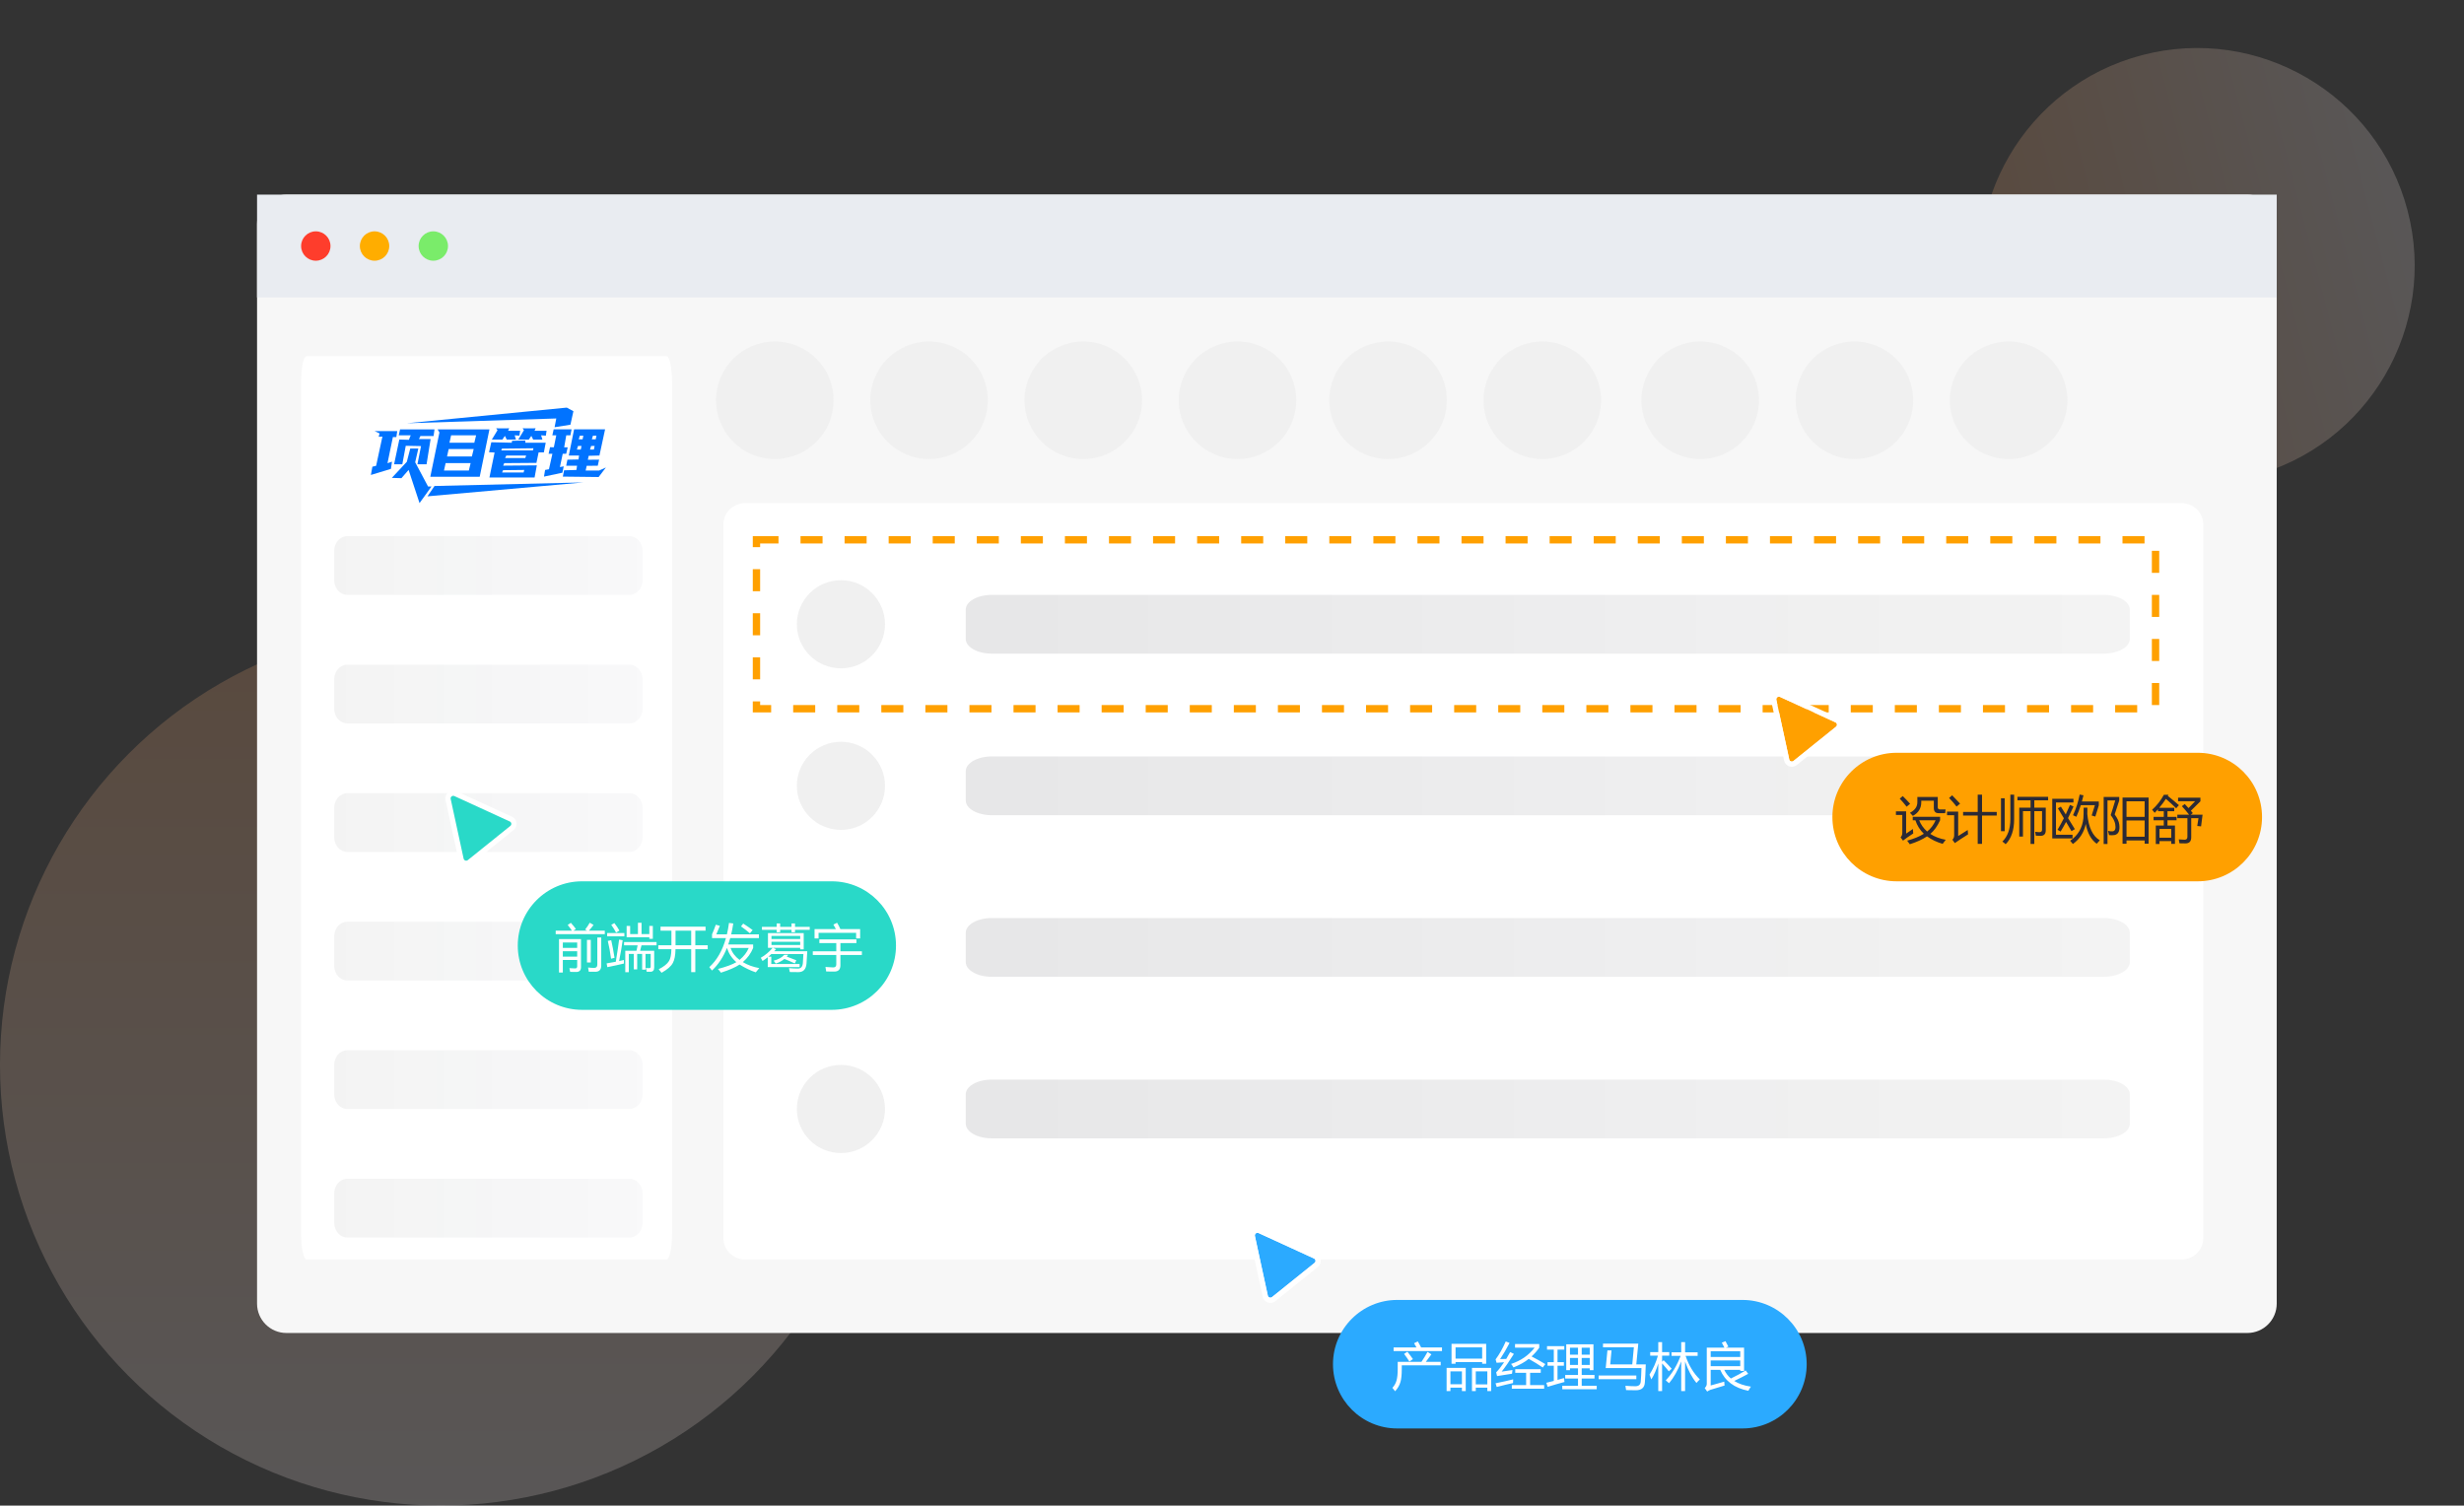 <svg width="671" height="410" viewBox="0 0 671 410" fill="none" xmlns="http://www.w3.org/2000/svg">
<rect x="0" y="0" width="671" height="410" fill="#333333" stroke="none"/>
<g clip-path="url(#clip0_3138_17615)">
<circle cx="120" cy="290" r="120" fill="url(#paint0_linear_3138_17615)" fill-opacity="0.19"/>
<circle cx="598.324" cy="72.322" r="59.234" transform="rotate(-104.696 598.324 72.322)" fill="url(#paint1_linear_3138_17615)" fill-opacity="0.19"/>
<path d="M612 52.999H78C73.582 52.999 70 56.581 70 60.999V354.999C70 359.417 73.582 362.999 78 362.999H612C616.418 362.999 620 359.417 620 354.999V60.999C620 56.581 616.418 52.999 612 52.999Z" fill="#F7F7F7"/>
<path d="M70 52.999H620V80.999H70V52.999Z" fill="#E9ECF1"/>
<path d="M86 70.999C88.209 70.999 90 69.208 90 66.999C90 64.79 88.209 62.999 86 62.999C83.791 62.999 82 64.79 82 66.999C82 69.208 83.791 70.999 86 70.999Z" fill="#FE3D2C"/>
<path d="M102 70.999C104.209 70.999 106 69.208 106 66.999C106 64.79 104.209 62.999 102 62.999C99.791 62.999 98 64.79 98 66.999C98 69.208 99.791 70.999 102 70.999Z" fill="#FFAD00"/>
<path d="M118 70.999C120.209 70.999 122 69.208 122 66.999C122 64.79 120.209 62.999 118 62.999C115.791 62.999 114 64.79 114 66.999C114 69.208 115.791 70.999 118 70.999Z" fill="#7AEC6A"/>
<path d="M594 137H203C199.686 137 197 139.586 197 142.776V337.224C197 340.414 199.686 343 203 343H594C597.314 343 600 340.414 600 337.224V142.776C600 139.586 597.314 137 594 137Z" fill="white"/>
<path d="M181.496 96.999H83.504C82.673 96.999 82 100.087 82 103.896V336.102C82 339.911 82.673 342.999 83.504 342.999H181.496C182.327 342.999 183 339.911 183 336.102V103.896C183 100.087 182.327 96.999 181.496 96.999Z" fill="white"/>
<path opacity="0.1" d="M229 182C235.627 182 241 176.627 241 170C241 163.373 235.627 158 229 158C222.373 158 217 163.373 217 170C217 176.627 222.373 182 229 182Z" fill="#666666"/>
<path opacity="0.1" d="M572.916 162H270.084C266.172 162 263 163.791 263 166V174C263 176.209 266.172 178 270.084 178H572.916C576.828 178 580 176.209 580 174V166C580 163.791 576.828 162 572.916 162Z" fill="url(#paint2_linear_3138_17615)"/>
<path opacity="0.1" d="M229 226C235.627 226 241 220.627 241 214C241 207.373 235.627 202 229 202C222.373 202 217 207.373 217 214C217 220.627 222.373 226 229 226Z" fill="#666666"/>
<path opacity="0.1" d="M572.916 206H270.084C266.172 206 263 207.791 263 210V218C263 220.209 266.172 222 270.084 222H572.916C576.828 222 580 220.209 580 218V210C580 207.791 576.828 206 572.916 206Z" fill="url(#paint3_linear_3138_17615)"/>
<path opacity="0.1" d="M229 270C235.627 270 241 264.627 241 258C241 251.373 235.627 246 229 246C222.373 246 217 251.373 217 258C217 264.627 222.373 270 229 270Z" fill="#666666"/>
<path opacity="0.1" d="M572.916 250H270.084C266.172 250 263 251.791 263 254V262C263 264.209 266.172 266 270.084 266H572.916C576.828 266 580 264.209 580 262V254C580 251.791 576.828 250 572.916 250Z" fill="url(#paint4_linear_3138_17615)"/>
<path opacity="0.1" d="M572.916 294H270.084C266.172 294 263 295.791 263 298V306C263 308.209 266.172 310 270.084 310H572.916C576.828 310 580 308.209 580 306V298C580 295.791 576.828 294 572.916 294Z" fill="url(#paint5_linear_3138_17615)"/>
<path opacity="0.1" d="M229 314C235.627 314 241 308.627 241 302C241 295.373 235.627 290 229 290C222.373 290 217 295.373 217 302C217 308.627 222.373 314 229 314Z" fill="#666666"/>
<path d="M113.065 125.889L116.571 132.485H117.508L114.247 137L111.272 127.97L109.315 130.217L106.706 130.134L110.783 125.764L111.72 122.144H113.921L113.065 125.889Z" fill="#0173FF"/>
<path d="M116.41 135.161L118.323 132.345L158.875 131.371L116.41 135.161Z" fill="#0173FF"/>
<path fill-rule="evenodd" clip-rule="evenodd" d="M143.062 120.563H148.61L148.107 123.196H146.677L146.08 126.052L137.311 126.119L137.027 126.806L146.19 126.726L145.577 130.031H133.282L134.686 123.228L133.178 123.148L133.791 120.437L139.354 120.563L139.448 120.036L143.062 119.955V120.563ZM136.996 128.041L136.729 128.667H142.591L142.763 127.977H142.763L136.996 128.041ZM137.546 124.737H143.047L143.282 124.047H137.876L137.546 124.737ZM136.682 122.17L136.509 122.667H145.136L145.137 122.668L145.262 122.074L136.682 122.17Z" fill="#0173FF"/>
<path fill-rule="evenodd" clip-rule="evenodd" d="M164.78 116.907L163.24 124.047L160.317 124.127L160.082 125.202L163.146 125.17L162.785 126.822L159.768 126.854L159.485 128.138H163.146L165 127.303L163.02 129.902L153.276 129.79L153.607 128.074L156.97 127.977L157.143 126.822H154.188L154.518 125.186L157.535 125.121L157.693 124.047H154.895L156.341 116.907H164.78ZM157.403 121.446L157.104 122.425H158.157L158.361 121.446H157.403ZM160.974 121.446L160.675 122.425H161.728L161.932 121.446H160.974ZM157.897 118.656L157.599 119.635H158.652L158.856 118.656H157.897ZM161.469 118.656L161.17 119.635H162.223L162.427 118.656H161.469Z" fill="#0173FF"/>
<path fill-rule="evenodd" clip-rule="evenodd" d="M130.633 129.842H117.182L119.668 117.775L119.179 116.942H133.282L130.633 129.842ZM120.906 128.138H127.673L128.162 126.119H121.355L120.906 128.138ZM121.739 124.303H128.505L128.994 122.285H122.187L121.739 124.303ZM122.399 120.563H129.165L129.654 118.544H122.847L122.399 120.563Z" fill="#0173FF"/>
<path d="M155.336 118.544H154.204L153.638 121.817H154.597L154.189 123.565H153.245L152.475 127.191L153.513 126.999L153.151 128.731L148.138 129.79L148.437 127.977L149.49 127.785L150.433 123.565L149.396 123.581L149.789 121.785L150.825 121.8L151.485 118.544H150.417L150.778 116.907H155.65L155.336 118.544Z" fill="#0173FF"/>
<path d="M107.929 119.023H106.992L105.524 126.139L106.747 125.723L106.462 127.679L101 129.343L101.408 127.096L102.427 126.846L104.139 118.898L103.12 118.94L103.364 118.024L102.019 117.4H108.174L107.929 119.023Z" fill="#0173FF"/>
<path d="M118.079 118.732H114.492L114.084 119.564H117.264L116.163 126.43H113.677L114.655 121.478L110.497 121.395L109.56 126.43H107.318L108.745 119.689L111.353 119.772L111.842 118.544H108.581L108.948 116.942H118.323L118.079 118.732Z" fill="#0173FF"/>
<path d="M135.487 117.148C135.478 117.136 135.08 116.603 135.142 116.634C135.205 116.666 138.662 116.634 138.662 116.634L138.363 117.308H141.648L141.444 118.64L140.155 118.544L140.517 119.715H138.002L137.499 118.704L136.792 119.715H133.932L135.487 117.148Z" fill="#0173FF"/>
<path d="M142.685 117.148C142.676 117.136 142.277 116.603 142.339 116.634C142.402 116.666 145.853 116.635 145.86 116.634L145.561 117.308H148.845L148.641 118.64L147.353 118.544L147.714 119.715H145.2L144.697 118.704L143.989 119.715H141.129L142.685 117.148Z" fill="#0173FF"/>
<path d="M156.153 111.975L155.34 115.657L151.026 116.342L151.486 113.96L110.788 115.26C110.894 115.26 154.322 111.003 154.35 111L156.153 111.975Z" fill="#0173FF"/>
<path opacity="0.05" d="M171.387 181H94.613C92.618 181 91 182.791 91 185V193C91 195.209 92.618 197 94.613 197H171.387C173.382 197 175 195.209 175 193V185C175 182.791 173.382 181 171.387 181Z" fill="url(#paint6_linear_3138_17615)"/>
<path opacity="0.05" d="M171.387 251H94.613C92.618 251 91 252.791 91 255V263C91 265.209 92.618 267 94.613 267H171.387C173.382 267 175 265.209 175 263V255C175 252.791 173.382 251 171.387 251Z" fill="url(#paint7_linear_3138_17615)"/>
<path opacity="0.05" d="M171.387 146H94.613C92.618 146 91 147.791 91 150V158C91 160.209 92.618 162 94.613 162H171.387C173.382 162 175 160.209 175 158V150C175 147.791 173.382 146 171.387 146Z" fill="url(#paint8_linear_3138_17615)"/>
<path opacity="0.05" d="M171.387 216H94.613C92.618 216 91 217.791 91 220V228C91 230.209 92.618 232 94.613 232H171.387C173.382 232 175 230.209 175 228V220C175 217.791 173.382 216 171.387 216Z" fill="url(#paint9_linear_3138_17615)"/>
<path opacity="0.1" d="M211 125C219.837 125 227 117.837 227 109C227 100.163 219.837 93 211 93C202.163 93 195 100.163 195 109C195 117.837 202.163 125 211 125Z" fill="#AAAAAA"/>
<path opacity="0.1" d="M253 125C261.837 125 269 117.837 269 109C269 100.163 261.837 93 253 93C244.163 93 237 100.163 237 109C237 117.837 244.163 125 253 125Z" fill="#AAAAAA"/>
<path opacity="0.1" d="M295 125C303.837 125 311 117.837 311 109C311 100.163 303.837 93 295 93C286.163 93 279 100.163 279 109C279 117.837 286.163 125 295 125Z" fill="#AAAAAA"/>
<path opacity="0.1" d="M337 125C345.837 125 353 117.837 353 109C353 100.163 345.837 93 337 93C328.163 93 321 100.163 321 109C321 117.837 328.163 125 337 125Z" fill="#AAAAAA"/>
<path opacity="0.1" d="M378 125C386.837 125 394 117.837 394 109C394 100.163 386.837 93 378 93C369.163 93 362 100.163 362 109C362 117.837 369.163 125 378 125Z" fill="#AAAAAA"/>
<path opacity="0.1" d="M420 125C428.837 125 436 117.837 436 109C436 100.163 428.837 93 420 93C411.163 93 404 100.163 404 109C404 117.837 411.163 125 420 125Z" fill="#AAAAAA"/>
<path opacity="0.1" d="M463 125C471.837 125 479 117.837 479 109C479 100.163 471.837 93 463 93C454.163 93 447 100.163 447 109C447 117.837 454.163 125 463 125Z" fill="#AAAAAA"/>
<path opacity="0.1" d="M505 125C513.837 125 521 117.837 521 109C521 100.163 513.837 93 505 93C496.163 93 489 100.163 489 109C489 117.837 496.163 125 505 125Z" fill="#AAAAAA"/>
<path opacity="0.1" d="M547 125C555.837 125 563 117.837 563 109C563 100.163 555.837 93 547 93C538.163 93 531 100.163 531 109C531 117.837 538.163 125 547 125Z" fill="#AAAAAA"/>
<path opacity="0.05" d="M171.387 286H94.613C92.618 286 91 287.791 91 290V298C91 300.209 92.618 302 94.613 302H171.387C173.382 302 175 300.209 175 298V290C175 287.791 173.382 286 171.387 286Z" fill="url(#paint10_linear_3138_17615)"/>
<path opacity="0.05" d="M171.387 321H94.613C92.618 321 91 322.791 91 325V333C91 335.209 92.618 337 94.613 337H171.387C173.382 337 175 335.209 175 333V325C175 322.791 173.382 321 171.387 321Z" fill="url(#paint11_linear_3138_17615)"/>
<rect x="206" y="147" width="381" height="46" stroke="#FFA000" stroke-width="2" stroke-dasharray="6 6"/>
<path d="M499.98 197.915C500.075 197.838 500.15 197.739 500.195 197.626C500.241 197.513 500.257 197.39 500.242 197.269C500.227 197.148 500.182 197.032 500.11 196.934C500.037 196.836 499.941 196.757 499.83 196.707L484.733 189.784C484.612 189.728 484.479 189.707 484.346 189.723C484.214 189.739 484.09 189.792 483.986 189.875C483.882 189.959 483.804 190.069 483.76 190.195C483.715 190.32 483.707 190.456 483.735 190.586L487.255 206.816C487.367 207.336 487.988 207.556 488.402 207.222L499.98 197.915Z" fill="#FFA000"/>
<path d="M500.125 196.056L485.029 189.133C483.957 188.641 482.784 189.584 483.034 190.737L486.554 206.967C486.606 207.206 486.717 207.427 486.878 207.61C487.039 207.793 487.245 207.932 487.475 208.013C487.704 208.095 487.951 208.116 488.192 208.075C488.432 208.034 488.658 207.932 488.848 207.779L500.425 198.471C500.615 198.319 500.763 198.12 500.855 197.894C500.946 197.668 500.979 197.422 500.949 197.18C500.919 196.938 500.827 196.708 500.683 196.511C500.539 196.315 500.347 196.158 500.125 196.056Z" stroke="white" stroke-width="1.431" stroke-linejoin="round"/>
<path d="M357.98 343.915C358.075 343.838 358.15 343.739 358.195 343.626C358.241 343.513 358.257 343.39 358.242 343.269C358.227 343.148 358.182 343.032 358.11 342.934C358.037 342.836 357.941 342.757 357.83 342.707L342.733 335.784C342.612 335.728 342.479 335.707 342.346 335.723C342.214 335.739 342.09 335.792 341.986 335.875C341.882 335.959 341.804 336.069 341.76 336.195C341.715 336.32 341.707 336.456 341.735 336.586L345.255 352.816C345.367 353.336 345.988 353.556 346.402 353.222L357.98 343.915Z" fill="#2BAAFF"/>
<path d="M358.125 342.056L343.029 335.133C341.957 334.641 340.784 335.584 341.034 336.737L344.554 352.967C344.606 353.206 344.717 353.427 344.878 353.61C345.039 353.793 345.245 353.932 345.475 354.013C345.704 354.095 345.951 354.116 346.192 354.075C346.432 354.034 346.658 353.932 346.848 353.779L358.425 344.471C358.615 344.319 358.763 344.12 358.855 343.894C358.946 343.668 358.979 343.422 358.949 343.18C358.919 342.938 358.827 342.708 358.683 342.511C358.539 342.315 358.347 342.158 358.125 342.056Z" stroke="white" stroke-width="1.431" stroke-linejoin="round"/>
<path d="M138.98 224.915C139.075 224.838 139.15 224.739 139.195 224.626C139.241 224.513 139.257 224.39 139.242 224.269C139.227 224.148 139.182 224.032 139.11 223.934C139.037 223.836 138.941 223.757 138.83 223.707L123.733 216.784C123.612 216.728 123.479 216.707 123.346 216.723C123.214 216.739 123.09 216.792 122.986 216.875C122.882 216.959 122.804 217.069 122.76 217.195C122.715 217.32 122.707 217.456 122.735 217.586L126.255 233.816C126.367 234.336 126.988 234.556 127.402 234.222L138.98 224.915Z" fill="#29D9C8"/>
<path d="M139.125 223.056L124.029 216.133C122.957 215.641 121.784 216.584 122.034 217.737L125.554 233.967C125.606 234.206 125.717 234.427 125.878 234.61C126.039 234.793 126.245 234.932 126.475 235.013C126.704 235.095 126.951 235.116 127.192 235.075C127.432 235.034 127.658 234.932 127.848 234.779L139.425 225.471C139.615 225.319 139.763 225.12 139.855 224.894C139.946 224.668 139.979 224.422 139.949 224.18C139.919 223.938 139.827 223.708 139.683 223.511C139.539 223.315 139.347 223.158 139.125 223.056Z" fill="#29D9C8" stroke="white" stroke-width="1.431" stroke-linejoin="round"/>
<path d="M499 222.5C499 212.835 506.835 205 516.5 205H598.5C608.165 205 616 212.835 616 222.5C616 232.165 608.165 240 598.5 240H516.5C506.835 240 499 232.165 499 222.5Z" fill="#FFA000"/>
<path d="M520.881 223.372V222.429H528.332V223.372C527.612 224.953 526.723 226.193 525.666 227.091C526.828 227.856 528.227 228.39 529.863 228.69C529.544 229.101 529.266 229.47 529.029 229.798C527.402 229.328 525.985 228.647 524.777 227.754C523.538 228.592 521.97 229.31 520.074 229.907C519.837 229.57 519.6 229.242 519.363 228.923C521.173 228.435 522.686 227.813 523.902 227.057C522.845 226.036 522.077 224.808 521.599 223.372H520.881ZM526.623 218.04H523.205V218.437C523.205 220.114 522.439 221.362 520.908 222.183C520.662 221.882 520.398 221.599 520.115 221.335C521.464 220.642 522.139 219.685 522.139 218.464V217.028H527.689V219.817C527.689 220.228 527.899 220.433 528.318 220.433H529.822C529.777 220.806 529.74 221.144 529.713 221.444H527.908C527.051 221.444 526.623 220.97 526.623 220.022V218.04ZM520.922 225.751C520.94 226.179 520.972 226.585 521.018 226.968C519.769 227.779 518.839 228.431 518.229 228.923L517.572 228.021C517.882 227.72 518.037 227.31 518.037 226.79V221.923H516.301V220.938H519.076V227.009C519.669 226.617 520.284 226.198 520.922 225.751ZM518.16 216.782C518.862 217.475 519.532 218.177 520.17 218.888L519.213 219.681C518.548 218.824 517.923 218.095 517.34 217.493L518.16 216.782ZM522.631 223.372C523.091 224.534 523.813 225.557 524.798 226.441C525.764 225.694 526.536 224.671 527.115 223.372H522.631ZM534.594 221.103H538.572V216.399H539.748V221.103H543.754V222.087H539.748V229.798H538.572V222.087H534.594V221.103ZM535.852 226.024C535.879 226.498 535.911 226.895 535.947 227.214C534.489 228.125 533.286 228.918 532.338 229.593L531.682 228.663C532.001 228.39 532.16 227.975 532.16 227.419V222.005H530.219V221.021H533.254V227.665C534.047 227.182 534.913 226.635 535.852 226.024ZM531.613 216.577C532.607 217.598 533.327 218.354 533.773 218.847L532.816 219.653C532.242 218.897 531.563 218.113 530.779 217.302L531.613 216.577ZM550.897 227.822H549.886V219.947H552.962V217.938H549.394V216.994H557.747V217.938H553.987V219.947H557.104V226.1C557.104 227.111 556.631 227.617 555.683 227.617C555.327 227.617 554.903 227.604 554.411 227.576C554.366 227.23 554.297 226.879 554.206 226.523C554.716 226.587 555.09 226.619 555.327 226.619C555.838 226.619 556.093 226.405 556.093 225.977V220.891H553.987V229.818H552.962V220.891H550.897V227.822ZM547.466 216.406H548.491V223.105C548.491 226.077 547.721 228.342 546.181 229.9C545.862 229.59 545.565 229.349 545.292 229.176C546.732 227.772 547.457 225.74 547.466 223.078V216.406ZM544.909 217.391H545.921V226.359H544.909V217.391ZM558.875 217.521H564.645V218.532H559.887V227.31H564.398V228.321H558.875V217.521ZM567.42 219.94H568.445C568.45 220.574 568.441 221.153 568.418 221.677C568.76 225.323 569.895 227.706 571.822 228.827C571.531 229.146 571.248 229.461 570.975 229.771C569.452 228.659 568.459 226.863 567.994 224.384C567.525 226.672 566.358 228.49 564.494 229.839C564.212 229.483 563.961 229.187 563.742 228.95C565.875 227.51 567.078 225.464 567.352 222.812C567.397 222.283 567.42 221.326 567.42 219.94ZM569.607 222.073C569.981 220.907 570.273 219.972 570.482 219.271H566.641C566.276 220.419 565.875 221.472 565.438 222.429C565.146 222.274 564.84 222.132 564.521 222.005C565.333 220.291 565.939 218.414 566.34 216.372L567.379 216.577C567.242 217.156 567.096 217.716 566.941 218.259H571.549V219.325C571.248 220.282 570.934 221.299 570.605 222.374C570.25 222.246 569.917 222.146 569.607 222.073ZM560.406 220.118L561.227 219.667C561.696 220.419 562.136 221.125 562.546 221.786C562.956 220.925 563.341 220.059 563.701 219.188L564.658 219.626C564.152 220.761 563.656 221.813 563.168 222.784C563.888 223.946 564.508 224.949 565.027 225.792L564.111 226.339C563.66 225.56 563.168 224.723 562.635 223.83C562.124 224.796 561.628 225.669 561.145 226.448C560.862 226.266 560.584 226.106 560.311 225.97C560.926 224.926 561.5 223.878 562.033 222.825C561.527 221.968 560.985 221.066 560.406 220.118ZM578.016 229.771V217.192H585.111V229.757H584.031V228.868H579.096V229.771H578.016ZM577.113 224.466C577.359 226.198 576.926 227.177 575.814 227.405C575.368 227.469 574.88 227.474 574.352 227.419C574.279 227.045 574.178 226.662 574.051 226.271C574.552 226.389 574.999 226.425 575.391 226.38C576.02 226.261 576.229 225.61 576.02 224.425C575.892 223.687 575.482 222.866 574.789 221.964C575.199 220.733 575.609 219.407 576.02 217.985H573.914V229.839H572.875V217.028H577.113V217.985C576.776 219.097 576.361 220.364 575.869 221.786C576.598 222.78 577.013 223.673 577.113 224.466ZM579.096 227.856H584.031V223.427H579.096V227.856ZM584.031 218.204H579.096V222.442H584.031V218.204ZM587.066 224.821H589.24V223.372H586.465V222.442H589.24V220.911H587.668V220.378C587.376 220.706 587.076 221.03 586.766 221.349C586.574 221.093 586.342 220.815 586.068 220.515C587.372 219.339 588.438 217.981 589.268 216.44H590.525L590.334 216.728C591.51 217.675 592.521 218.523 593.369 219.271C593.077 219.562 592.831 219.845 592.631 220.118C591.628 219.143 590.689 218.286 589.814 217.548C589.304 218.35 588.698 219.161 587.996 219.981H592.098V220.911H590.252V222.442H592.727V223.372H590.252V224.821H592.289V229.798H591.277V229.046H588.078V229.839H587.066V224.821ZM592.932 221.854H596.131C595.475 220.998 594.823 220.228 594.176 219.544L594.955 218.956C595.301 219.321 595.643 219.69 595.98 220.063C596.664 219.38 597.266 218.756 597.785 218.19H593.137V217.233H599.221V218.218C598.464 218.983 597.598 219.84 596.623 220.788C596.796 221.007 596.974 221.221 597.156 221.431L596.568 221.854H599.809L599.398 225.04C599.116 225.004 598.77 224.967 598.359 224.931L598.688 222.812H596.719V228.034C596.719 229.128 596.195 229.675 595.146 229.675C594.663 229.675 594.117 229.666 593.506 229.647C593.46 229.328 593.401 228.973 593.328 228.581C593.948 228.645 594.472 228.677 594.9 228.677C595.42 228.677 595.68 228.412 595.68 227.884V222.812H592.932V221.854ZM591.277 225.751H588.078V228.116H591.277V225.751Z" fill="#2B2A35"/>
<path d="M363 371.5C363 361.835 370.835 354 380.5 354H474.5C484.165 354 492 361.835 492 371.5C492 381.165 484.165 389 474.5 389H380.5C370.835 389 363 381.165 363 371.5Z" fill="#2BAAFF"/>
<path d="M380.627 370.854H387.094C387.709 369.948 388.26 369.045 388.748 368.147L389.801 368.817C389.318 369.496 388.812 370.175 388.283 370.854H392.33V371.812H381.734V372.769C381.734 374.382 381.611 375.585 381.365 376.378C381.11 377.262 380.627 378.091 379.916 378.866C379.679 378.575 379.433 378.265 379.178 377.937C379.715 377.362 380.094 376.688 380.312 375.913C380.522 375.157 380.627 374.108 380.627 372.769V370.854ZM379.506 366.944H385.747C385.547 366.571 385.326 366.188 385.084 365.796L386.096 365.29C386.392 365.773 386.695 366.325 387.005 366.944H392.686V367.915H379.506V366.944ZM382.363 368.694L383.266 368.093C383.831 368.804 384.332 369.478 384.77 370.116L383.799 370.786C383.443 370.185 382.965 369.487 382.363 368.694ZM395.283 365.96H404.717V371.374H403.623V370.937H396.377V371.374H395.283V365.96ZM400.848 372.495H406.07V378.812H405.031V377.882H401.887V378.812H400.848V372.495ZM393.943 372.495H399.152V378.812H398.113V377.896H394.982V378.812H393.943V372.495ZM403.623 366.917H396.377V369.979H403.623V366.917ZM405.031 373.452H401.887V376.993H405.031V373.452ZM398.113 373.452H394.982V376.966H398.113V373.452ZM412.578 366.999V366.015H419.168V367.013C418.576 367.865 417.878 368.656 417.076 369.385C418.448 370.091 419.697 370.786 420.822 371.47L420.125 372.399C418.958 371.597 417.685 370.813 416.304 370.048C415.219 370.937 413.836 371.711 412.154 372.372C411.972 372.044 411.753 371.729 411.498 371.429C414.15 370.563 416.288 369.086 417.91 366.999H412.578ZM411.703 377.185H415.6V373.849H412.633V372.864H419.578V373.849H416.68V377.185H420.508V378.169H411.703V377.185ZM408.941 373.521C409.835 373.402 410.814 373.256 411.881 373.083C411.826 373.466 411.785 373.803 411.758 374.095C410.637 374.25 409.279 374.464 407.684 374.737L407.438 373.726C408.144 372.996 408.864 372.078 409.598 370.971C408.714 371.025 408.03 371.073 407.547 371.114L407.287 370.185C408.281 368.863 409.201 367.236 410.049 365.304L411.088 365.714C410.24 367.345 409.383 368.808 408.518 370.103C409.096 370.089 409.65 370.075 410.179 370.062C410.534 369.483 410.892 368.858 411.252 368.188L412.264 368.694C411.088 370.59 409.98 372.199 408.941 373.521ZM407.273 376.692C409.169 376.31 410.769 375.954 412.072 375.626C412.045 376 412.031 376.337 412.031 376.638C410.792 376.893 409.311 377.248 407.588 377.704L407.273 376.692ZM425.443 377.362H429.723V375.394H426.236V374.437H429.723V372.632H427.535V373.138H426.523V366.083H433.934V373.138H432.922V372.632H430.734V374.437H434.221V375.394H430.734V377.362H434.822V378.319H425.443V377.362ZM421.096 376.556C421.798 376.387 422.477 376.218 423.133 376.05V371.907H421.424V370.95H423.133V367.532H421.287V366.575H425.99V367.532H424.145V370.95H425.881V371.907H424.145V375.776C424.746 375.608 425.329 375.439 425.895 375.271C425.94 375.681 425.99 376.036 426.045 376.337C424.486 376.756 422.96 377.198 421.465 377.663L421.096 376.556ZM430.734 371.702H432.922V369.802H430.734V371.702ZM427.535 371.702H429.723V369.802H427.535V371.702ZM432.922 367.013H430.734V368.899H432.922V367.013ZM427.535 368.899H429.723V367.013H427.535V368.899ZM438.855 367.737L438.5 371.552H444.502L444.939 366.903H436.531V365.905H446.143L445.596 371.552H448.18C448.107 373.675 448.025 375.307 447.934 376.446C447.852 377.877 447.036 378.593 445.486 378.593C444.548 378.593 443.659 378.579 442.82 378.552C442.775 378.224 442.711 377.832 442.629 377.376C443.677 377.458 444.589 377.499 445.363 377.499C446.257 377.499 446.74 377.08 446.812 376.241C446.895 375.312 446.958 374.081 447.004 372.55H437.27L437.734 367.737H438.855ZM435.342 374.587H445.609V375.585H435.342V374.587ZM455.193 368.257H457.832V365.495H458.885V368.257H462.303V369.228H459.021C459.906 371.843 461.2 373.981 462.904 375.64C462.567 375.95 462.262 376.273 461.988 376.61C460.749 375.116 459.714 373.165 458.885 370.759V378.812H457.832V370.745C456.911 373.179 455.809 375.157 454.523 376.679C454.25 376.424 453.949 376.164 453.621 375.899C455.316 374.113 456.665 371.889 457.668 369.228H455.193V368.257ZM449.191 374.341C450.203 372.737 450.969 371.014 451.488 369.173H449.383V368.216H451.584V365.495H452.623V368.216H454.578V369.173H452.623V370.813L453.047 370.417C453.913 371.274 454.642 372.049 455.234 372.741L454.455 373.438C454.008 372.864 453.398 372.149 452.623 371.292V378.812H451.584V371.292C451.074 372.987 450.445 374.437 449.697 375.64C449.588 375.312 449.419 374.879 449.191 374.341ZM468.893 365.632L469.891 365.235C470.173 365.718 470.433 366.211 470.67 366.712L470.014 366.985H474.949V373.343H473.91V373.042H469.549C469.995 373.963 470.597 374.746 471.354 375.394C472.803 374.692 474.147 373.963 475.387 373.206L476.07 374.122C474.949 374.742 473.682 375.389 472.27 376.063C473.482 376.829 474.995 377.344 476.809 377.608C476.581 377.927 476.348 378.306 476.111 378.743C472.311 377.987 469.758 376.086 468.455 373.042H465.857V377.294C467.307 376.911 468.537 376.565 469.549 376.255C469.558 376.619 469.585 376.97 469.631 377.308C468.273 377.7 466.983 378.091 465.762 378.483C465.461 378.602 465.174 378.757 464.9 378.948L464.23 377.991C464.604 377.636 464.791 377.253 464.791 376.843V366.985H469.59C469.371 366.511 469.139 366.06 468.893 365.632ZM473.91 372.044V370.485H465.857V372.044H473.91ZM473.91 367.983H465.857V369.528H473.91V367.983Z" fill="white"/>
<path d="M141 257.5C141 247.835 148.835 240 158.5 240H226.5C236.165 240 244 247.835 244 257.5C244 267.165 236.165 275 226.5 275H158.5C148.835 275 141 267.165 141 257.5Z" fill="#29D9C8"/>
<path d="M153.27 264.839H152.23V255.733H158.219V263.376C158.219 264.269 157.758 264.707 156.838 264.688C156.455 264.688 155.931 264.679 155.266 264.661C155.211 264.306 155.143 263.968 155.061 263.649C155.617 263.695 156.132 263.718 156.605 263.718C156.988 263.727 157.18 263.54 157.18 263.157V261.421H153.27V264.839ZM151.328 253.437H155.744C155.443 252.963 155.061 252.448 154.596 251.892L155.457 251.304C156.022 251.933 156.478 252.493 156.824 252.985L156.147 253.437H159.887L159.34 253.136C159.823 252.543 160.242 251.924 160.598 251.276L161.637 251.878C161.217 252.452 160.796 252.972 160.372 253.437H164.699V254.394H151.328V253.437ZM162.662 255.296H163.729V262.938C163.729 264.06 163.2 264.625 162.143 264.634C161.66 264.643 161.058 264.638 160.338 264.62C160.292 264.246 160.229 263.864 160.146 263.472C160.821 263.545 161.368 263.581 161.787 263.581C162.37 263.581 162.662 263.285 162.662 262.692V255.296ZM159.846 255.952H160.885V262.104H159.846V255.952ZM157.18 256.663H153.27V258.126H157.18V256.663ZM153.27 260.505H157.18V259.042H153.27V260.505ZM169.949 256.54H178.795V257.429H174.693L174.317 258.919H178.152V263.458C178.152 264.242 177.806 264.634 177.113 264.634C176.876 264.634 176.544 264.629 176.115 264.62C176.051 264.246 175.96 263.909 175.842 263.608C176.152 263.636 176.466 263.649 176.785 263.649C177.059 263.649 177.195 263.508 177.195 263.226V259.767H175.787V264.06H174.871V259.767H173.518V263.978H172.602V259.767H171.234V264.757H170.277V258.919H173.326L173.641 257.429H169.949V256.54ZM176.826 255.651V255.228H170.646V252.151H171.604V254.38H173.723V251.29H174.707V254.38H176.826V252.151H177.783V255.651H176.826ZM169.566 256.048C169.393 257.392 169.07 259.284 168.596 261.722C169.065 261.621 169.498 261.521 169.895 261.421C169.885 261.776 169.89 262.1 169.908 262.392C168.878 262.647 167.374 262.975 165.396 263.376L165.191 262.351C166.107 262.2 166.941 262.052 167.693 261.906C168.14 259.167 168.441 257.155 168.596 255.87L169.566 256.048ZM165.52 256.239L166.449 256.034C166.75 257.338 167.051 258.937 167.352 260.833L166.408 261.079C166.162 259.256 165.866 257.643 165.52 256.239ZM165.342 254.093H170.031V254.981H165.342V254.093ZM166.463 251.864L167.297 251.372C167.835 252.037 168.295 252.721 168.678 253.423L167.775 253.97C167.447 253.332 167.01 252.63 166.463 251.864ZM179.273 257.415H182.842V253.437H179.875V252.356H192.139V253.437H189.35V257.415H192.727V258.495H189.35V264.729H188.229V258.495H183.956C183.924 260.163 183.685 261.403 183.238 262.214C182.792 263.107 181.766 264.005 180.162 264.907C179.925 264.579 179.665 264.26 179.383 263.95C180.777 263.239 181.707 262.496 182.172 261.722C182.587 261.097 182.808 260.022 182.835 258.495H179.273V257.415ZM183.963 257.415H188.229V253.437H183.963V257.415ZM195.064 254.448H197.956C198.179 253.496 198.368 252.457 198.523 251.331L199.686 251.481C199.531 252.516 199.341 253.505 199.118 254.448H206.672V255.46H198.858C198.694 256.062 198.514 256.64 198.318 257.196H205.1V258.14C204.498 259.63 203.562 260.917 202.29 262.002C203.571 262.777 205.063 263.321 206.768 263.636C206.357 264.091 206.038 264.474 205.811 264.784C204.352 264.301 202.885 263.595 201.408 262.665C200.223 263.444 198.528 264.183 196.322 264.88C196.067 264.515 195.794 264.178 195.502 263.868C197.744 263.285 199.419 262.667 200.526 262.016C199.328 260.99 198.473 259.698 197.963 258.14C196.965 260.637 195.607 262.688 193.889 264.292C193.643 263.946 193.401 263.636 193.164 263.362C195.219 261.507 196.73 258.873 197.696 255.46H193.902V254.435C194.276 253.569 194.618 252.698 194.928 251.823L196.035 252.124C195.716 252.926 195.393 253.701 195.064 254.448ZM203.896 258.14H198.954C199.364 259.402 200.178 260.489 201.395 261.4C202.575 260.425 203.409 259.338 203.896 258.14ZM201.791 252.274L202.393 251.509C203.286 252.074 204.143 252.662 204.963 253.272L204.225 254.161C203.432 253.487 202.62 252.858 201.791 252.274ZM207.178 260.819C208.39 260.136 209.465 259.233 210.404 258.112H209.133V254.106H218.867V258.522H217.91V258.112H210.486L211.348 258.481C211.174 258.673 211.001 258.86 210.828 259.042H219.838C219.774 260.373 219.706 261.485 219.633 262.378C219.505 263.946 218.771 264.729 217.432 264.729C216.684 264.729 215.9 264.72 215.08 264.702C215.025 264.347 214.952 263.991 214.861 263.636C215.755 263.718 216.561 263.759 217.281 263.759C218.092 263.759 218.544 263.267 218.635 262.282C218.699 261.562 218.749 260.737 218.785 259.808H210.049C209.785 260.063 209.52 260.3 209.256 260.519H210.035V262.515H217.746V263.362H209.078V260.669C208.604 261.052 208.13 261.394 207.656 261.694C207.52 261.412 207.36 261.12 207.178 260.819ZM207.492 252.411H211.498V251.468H212.455V252.411H215.545V251.468H216.502V252.411H220.508V253.204H216.502V253.874H215.545V253.204H212.455V253.874H211.498V253.204H207.492V252.411ZM210.09 257.347H217.91V256.458H210.09V257.347ZM217.91 254.872H210.09V255.72H217.91V254.872ZM213.576 260.013H214.643C214.515 260.186 214.383 260.35 214.246 260.505C215.112 260.824 215.982 261.157 216.857 261.503L216.434 262.364C215.513 261.927 214.57 261.517 213.604 261.134C212.956 261.672 212.173 262.095 211.252 262.405C211.07 262.123 210.883 261.858 210.691 261.612C212.004 261.257 212.965 260.724 213.576 260.013ZM221.342 259.056H227.74V256.827H223.133V255.815H233.223V256.827H228.861V259.056H234.713V260.067H228.861V262.884C228.861 264.014 228.301 264.579 227.18 264.579C226.797 264.579 226.068 264.57 224.992 264.552C224.947 264.132 224.878 263.722 224.787 263.321C225.771 263.403 226.455 263.444 226.838 263.444C227.439 263.472 227.74 263.198 227.74 262.624V260.067H221.342V259.056ZM221.82 253.013H227.631C227.421 252.589 227.193 252.179 226.947 251.782L227.959 251.29C228.301 251.846 228.599 252.42 228.854 253.013H234.234V255.556H233.141V254.024H222.914V255.556H221.82V253.013Z" fill="white"/>
</g>
<defs>
<linearGradient id="paint0_linear_3138_17615" x1="120" y1="170" x2="120" y2="410" gradientUnits="userSpaceOnUse">
<stop stop-color="#FFAB6F"/>
<stop offset="1" stop-color="#FFF0F0"/>
</linearGradient>
<linearGradient id="paint1_linear_3138_17615" x1="598.324" y1="13.088" x2="598.324" y2="131.556" gradientUnits="userSpaceOnUse">
<stop stop-color="#FFAB6F"/>
<stop offset="1" stop-color="#FFF0F0"/>
</linearGradient>
<linearGradient id="paint2_linear_3138_17615" x1="263" y1="170" x2="580" y2="170" gradientUnits="userSpaceOnUse">
<stop stop-color="#0C0D17"/>
<stop offset="1" stop-color="#0C0D17" stop-opacity="0.5"/>
</linearGradient>
<linearGradient id="paint3_linear_3138_17615" x1="263" y1="214" x2="580" y2="214" gradientUnits="userSpaceOnUse">
<stop stop-color="#0C0D17"/>
<stop offset="1" stop-color="#0C0D17" stop-opacity="0.5"/>
</linearGradient>
<linearGradient id="paint4_linear_3138_17615" x1="263" y1="258" x2="580" y2="258" gradientUnits="userSpaceOnUse">
<stop stop-color="#0C0D17"/>
<stop offset="1" stop-color="#0C0D17" stop-opacity="0.5"/>
</linearGradient>
<linearGradient id="paint5_linear_3138_17615" x1="263" y1="302" x2="580" y2="302" gradientUnits="userSpaceOnUse">
<stop stop-color="#0C0D17"/>
<stop offset="1" stop-color="#0C0D17" stop-opacity="0.5"/>
</linearGradient>
<linearGradient id="paint6_linear_3138_17615" x1="91" y1="189" x2="175" y2="189" gradientUnits="userSpaceOnUse">
<stop stop-color="#0C0D17"/>
<stop offset="1" stop-color="#0C0D17" stop-opacity="0.5"/>
</linearGradient>
<linearGradient id="paint7_linear_3138_17615" x1="91" y1="259" x2="175" y2="259" gradientUnits="userSpaceOnUse">
<stop stop-color="#0C0D17"/>
<stop offset="1" stop-color="#0C0D17" stop-opacity="0.5"/>
</linearGradient>
<linearGradient id="paint8_linear_3138_17615" x1="91" y1="154" x2="175" y2="154" gradientUnits="userSpaceOnUse">
<stop stop-color="#0C0D17"/>
<stop offset="1" stop-color="#0C0D17" stop-opacity="0.5"/>
</linearGradient>
<linearGradient id="paint9_linear_3138_17615" x1="91" y1="224" x2="175" y2="224" gradientUnits="userSpaceOnUse">
<stop stop-color="#0C0D17"/>
<stop offset="1" stop-color="#0C0D17" stop-opacity="0.5"/>
</linearGradient>
<linearGradient id="paint10_linear_3138_17615" x1="91" y1="294" x2="175" y2="294" gradientUnits="userSpaceOnUse">
<stop stop-color="#0C0D17"/>
<stop offset="1" stop-color="#0C0D17" stop-opacity="0.5"/>
</linearGradient>
<linearGradient id="paint11_linear_3138_17615" x1="91" y1="329" x2="175" y2="329" gradientUnits="userSpaceOnUse">
<stop stop-color="#0C0D17"/>
<stop offset="1" stop-color="#0C0D17" stop-opacity="0.5"/>
</linearGradient>
<clipPath id="clip0_3138_17615">
<rect width="670.646" height="410" fill="white"/>
</clipPath>
</defs>
</svg>
